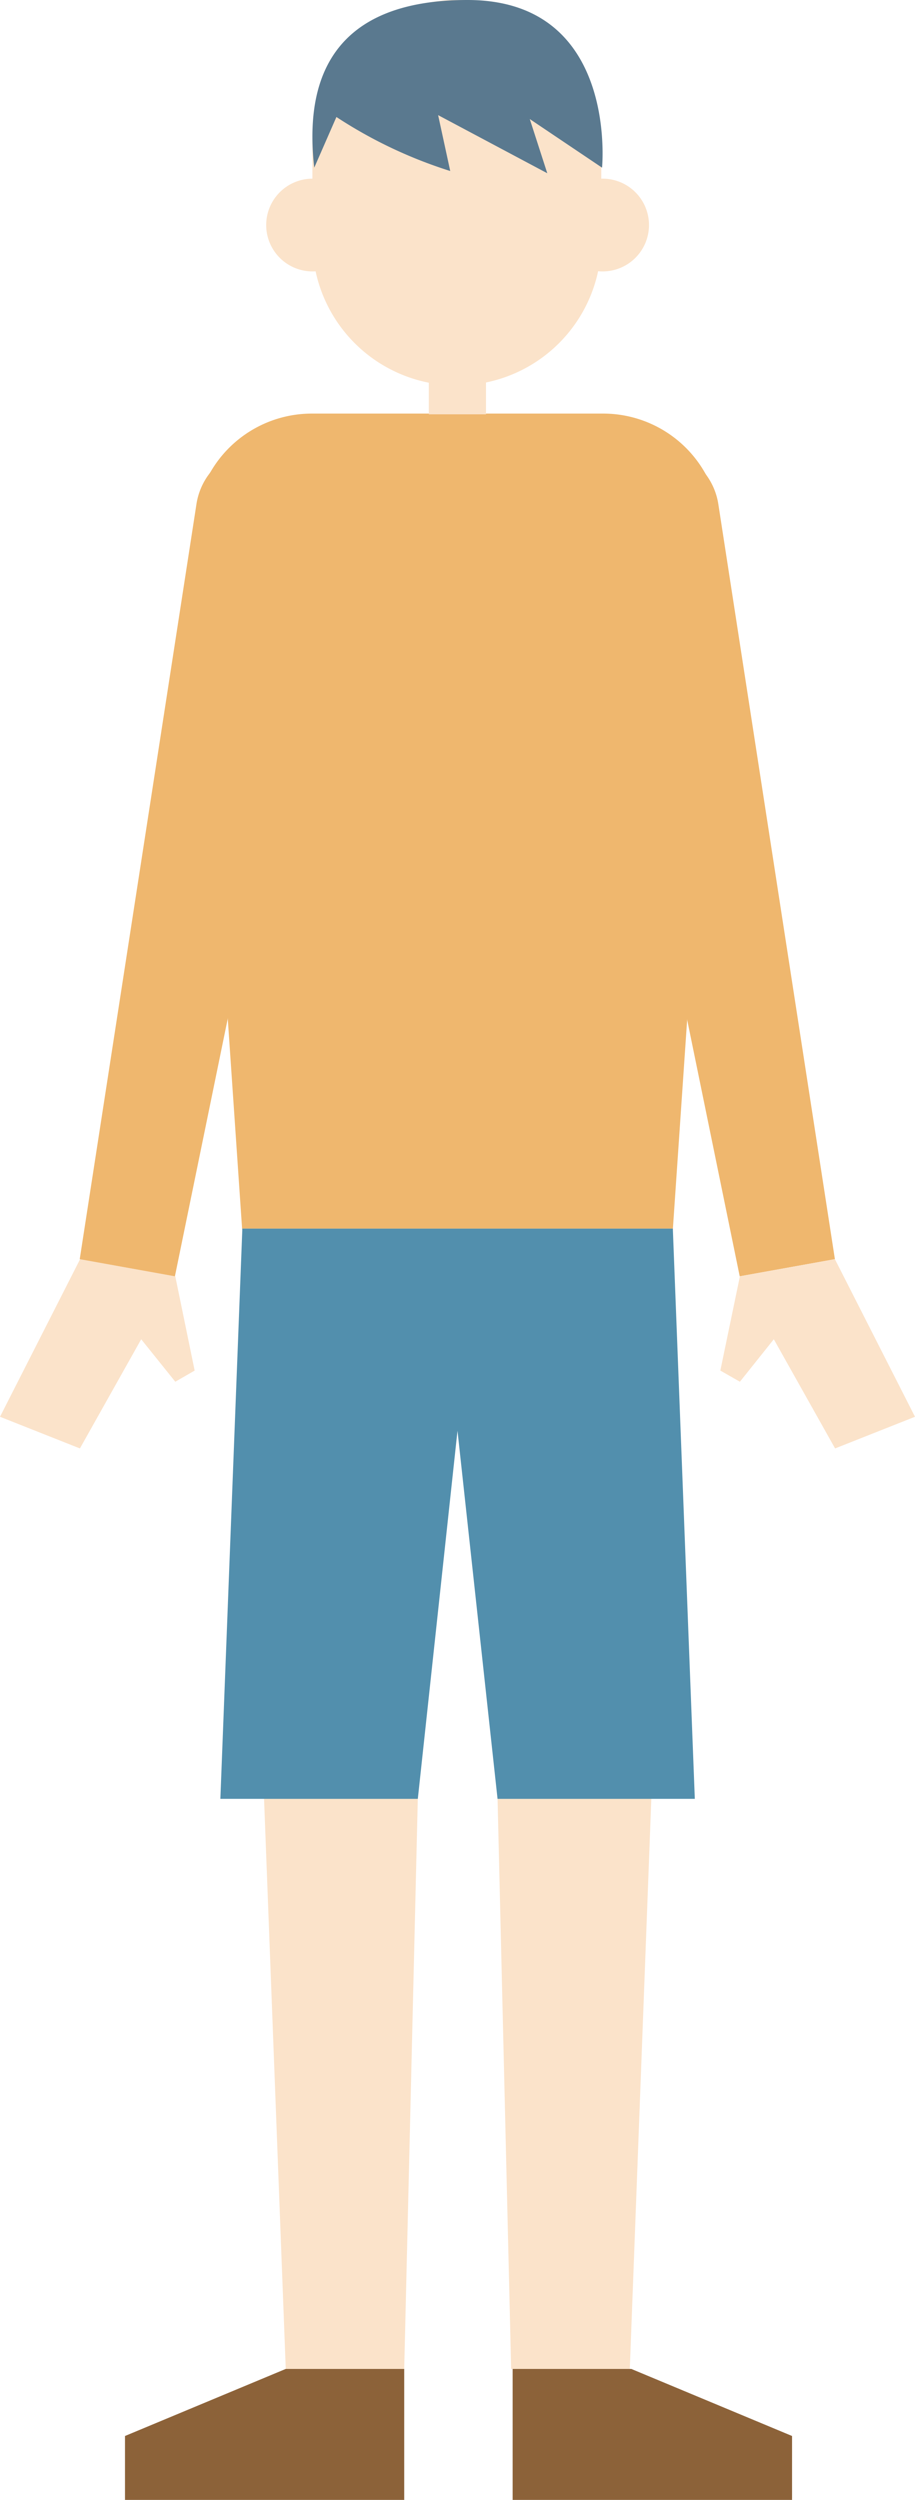 <svg id="レイヤー_1" data-name="レイヤー 1" xmlns="http://www.w3.org/2000/svg" viewBox="0 0 49.12 134.19"><defs><style>.cls-1{fill:#efb76e}.cls-2{fill:#fbe3ca}.cls-3{fill:#8c6239}.cls-4{fill:#528fad}.cls-5{fill:#5a798f}.cls-6{fill:none}</style></defs><title>9アートボード 1</title><path class="cls-1" d="M36.12 66H13l-2.54-37.21a6.29 6.29 0 0 1 6.28-6.59h15.64a6.29 6.29 0 0 1 6.28 6.59z"/><path class="cls-2" d="M13.01 65.95l2.33 61.21h6.36l1.2-50.36h3.34l1.2 50.36h6.37l2.31-61.21H13.01z"/><path class="cls-3" d="M15.34 127.16l-8.63 3.6v3.43H21.7v-7.03h-6.36zM33.89 127.16l8.63 3.6v3.43h-15v-7.03h6.37z"/><path class="cls-1" d="M44.82 67.59l-5.11.92-8.22-40.12a3.6 3.6 0 1 1 7.08-1.28z"/><path class="cls-2" d="M39.72 68.51l-1.05 5.06 1.05.6 1.82-2.28 3.29 5.86 4.29-1.7-4.3-8.46-5.1.92zM9.41 68.51l1.04 5.06-1.04.6-1.83-2.28-3.29 5.86L0 76.05l4.3-8.46 5.11.92z"/><path class="cls-1" d="M4.28 67.59l5.11.92 8.23-40.13a3.6 3.6 0 1 0-7.08-1.28z"/><path class="cls-2" d="M24.52 20.69a7.75 7.75 0 0 1-7.75-7.75V7.75a7.75 7.75 0 0 1 15.51 0v5.19a7.75 7.75 0 0 1-7.75 7.75"/><path class="cls-2" d="M23.02 19.96h3.07v2.28h-3.07zM19.27 12.08a2.49 2.49 0 1 1-2.49-2.49 2.49 2.49 0 0 1 2.49 2.49M34.84 12.08a2.49 2.49 0 1 1-2.49-2.49 2.49 2.49 0 0 1 2.49 2.49"/><path class="cls-4" d="M13.01 65.95l-1.18 30.61h10.6l2.13-19.76 2.15 19.76H37.3l-1.18-30.61H13.01z"/><path class="cls-5" d="M18.06 6.28a24.56 24.56 0 0 0 6.11 2.9l-.65-3 5.86 3.12-.94-2.91L32.32 9s.89-9-7.22-9-8.64 5.33-8.23 9z"/><path class="cls-6" d="M-118.81-6.25h524.35v298.47h-524.35z"/></svg>